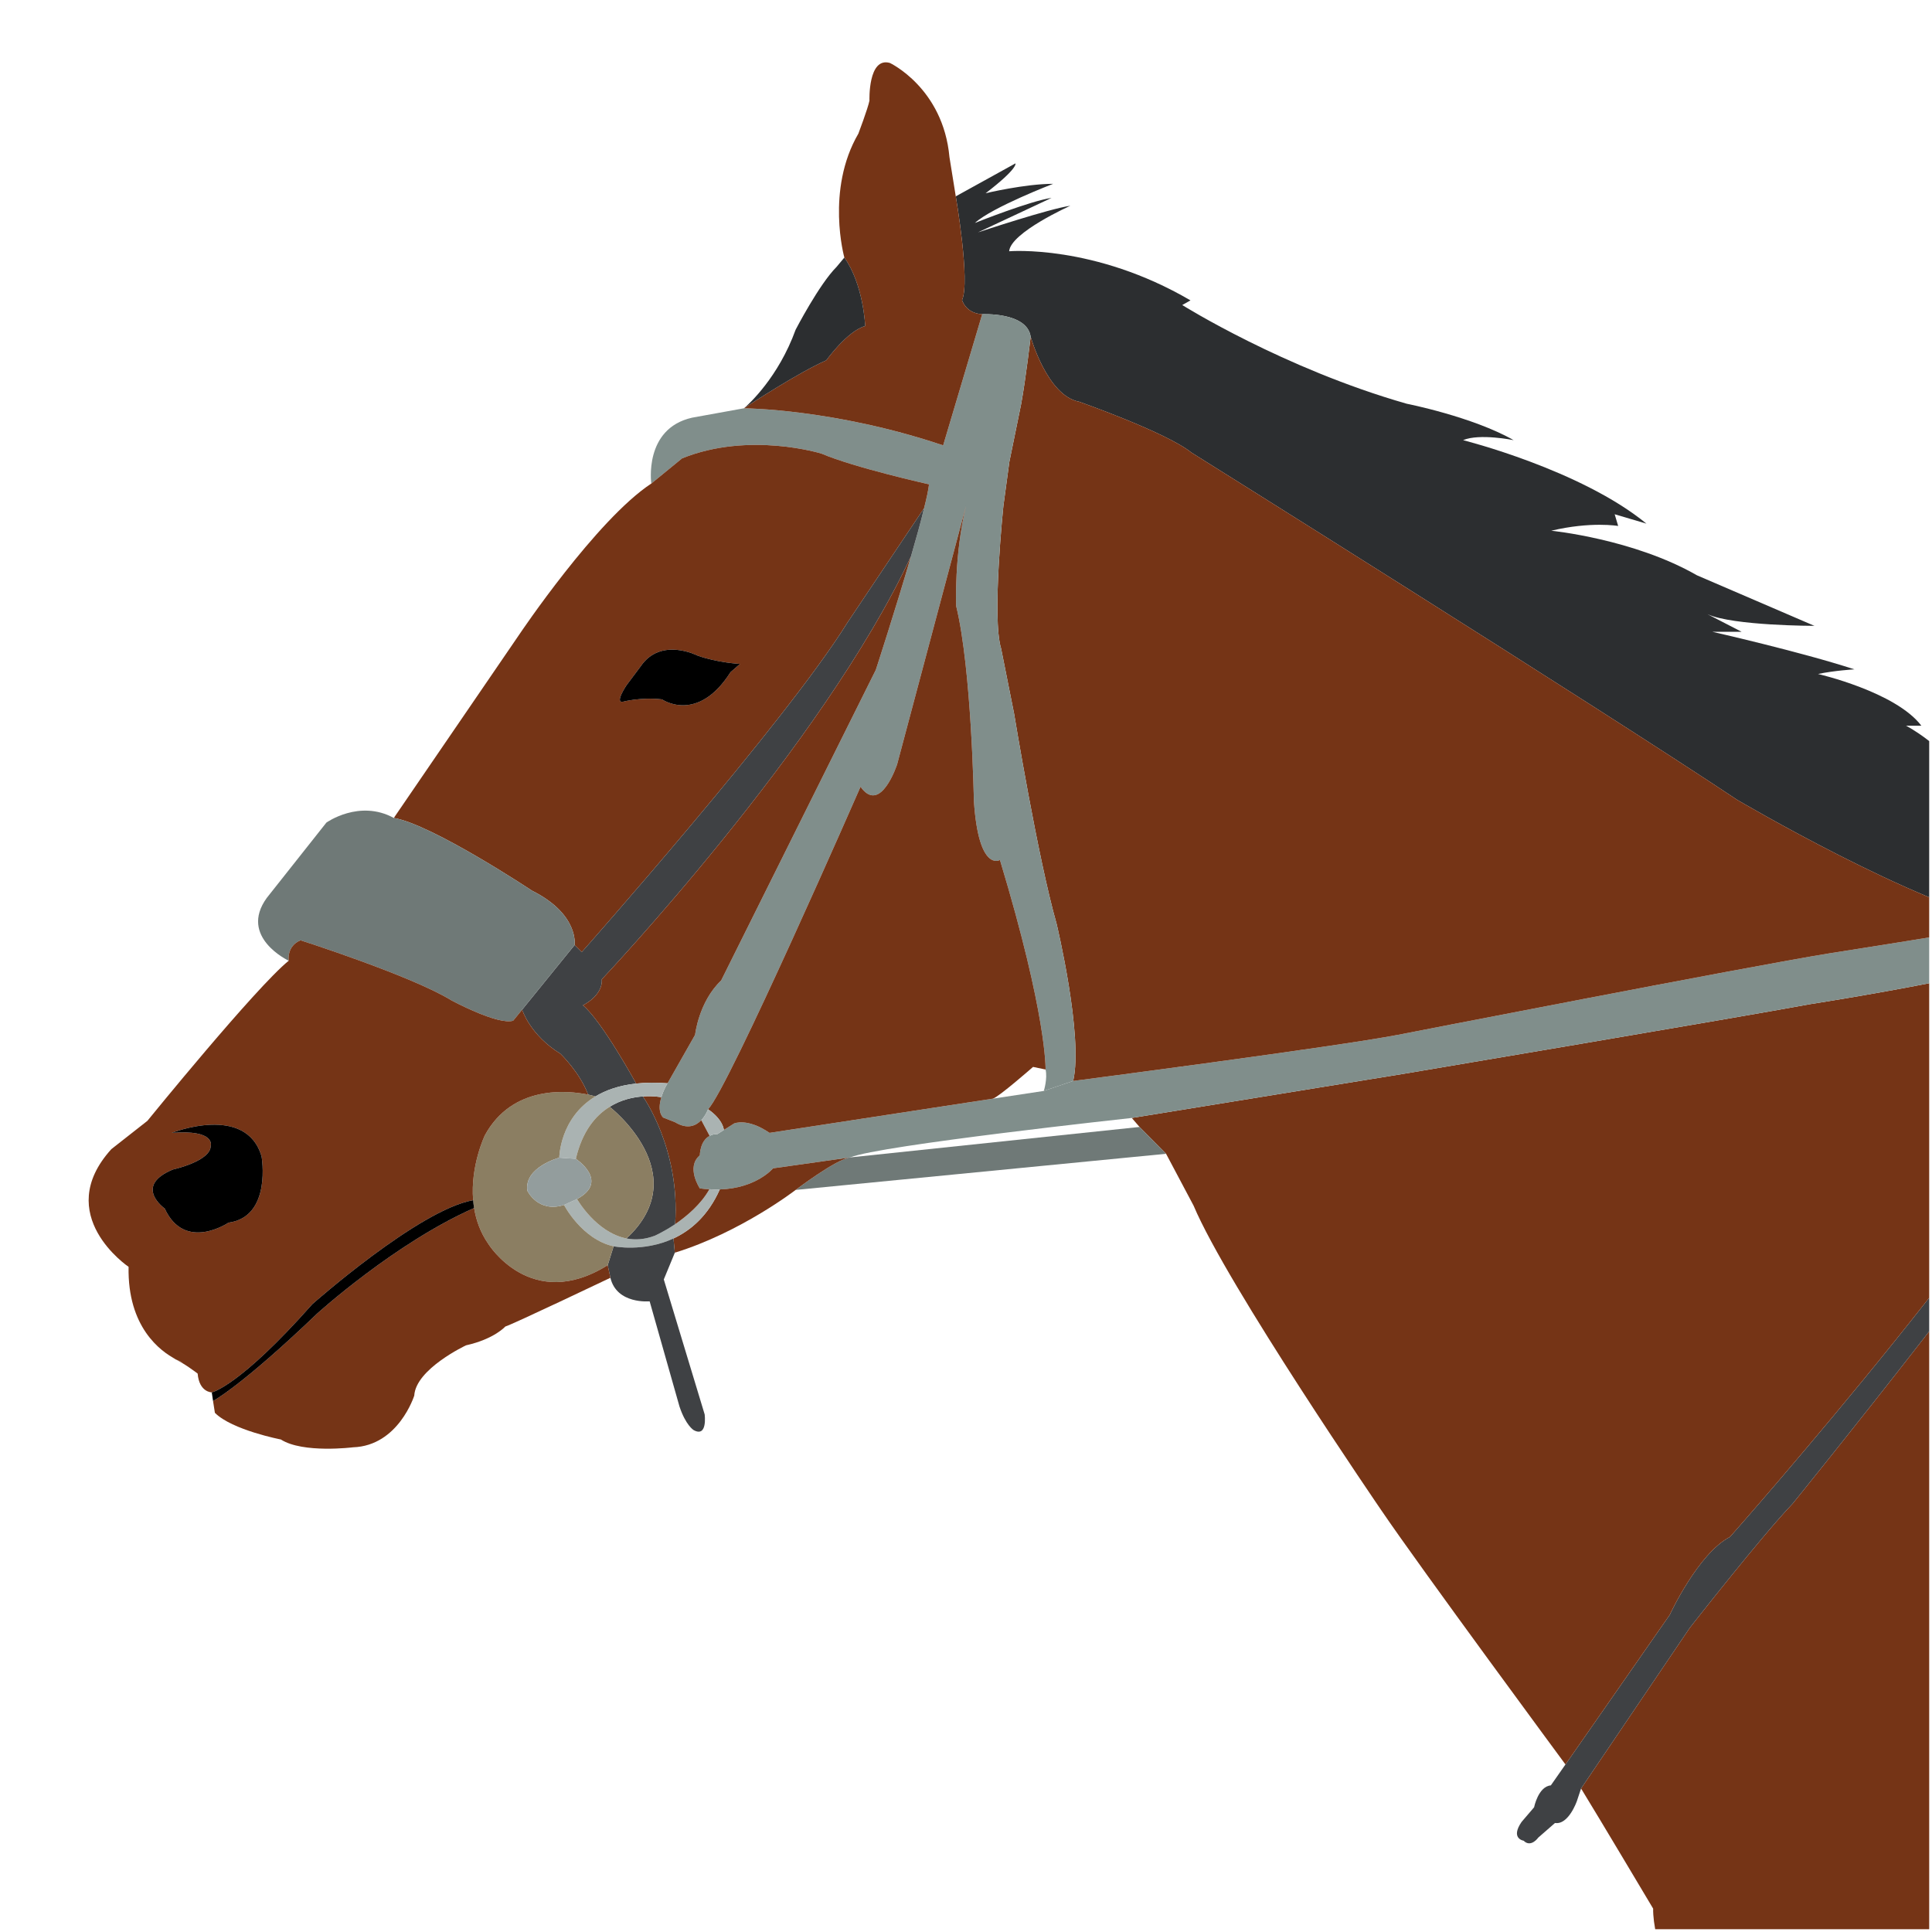 <?xml version="1.0" encoding="UTF-8" standalone="no"?>
<!DOCTYPE svg PUBLIC "-//W3C//DTD SVG 1.1//EN" "http://www.w3.org/Graphics/SVG/1.1/DTD/svg11.dtd">
<svg width="100%" height="100%" viewBox="0 0 528 528" version="1.1" xmlns="http://www.w3.org/2000/svg" xmlns:xlink="http://www.w3.org/1999/xlink" xml:space="preserve" xmlns:serif="http://www.serif.com/" style="fill-rule:evenodd;clip-rule:evenodd;stroke-linejoin:round;stroke-miterlimit:2;">
    <g id="Artboard1" transform="matrix(1,0,0,1,-156.922,-330.925)">
        <rect x="156.922" y="330.925" width="527.234" height="527.234" style="fill:none;"/>
        <clipPath id="_clip1">
            <rect x="156.922" y="330.925" width="527.234" height="527.234"/>
        </clipPath>
        <g clip-path="url(#_clip1)">
            <g transform="matrix(4.167,0,0,4.167,0.922,0.925)">
                <g>
                    <path d="M228.38,231.009C228.38,231.009 229.517,238.093 226.322,239.344L226.315,239.344C226.093,239.351 225.972,239.344 225.972,239.344L210.743,245.952C206.315,247.292 200.089,247.273 200.089,247.273C197.128,248.163 195.159,249.643 195.159,249.643C192.992,252.007 185.235,259.166 185.235,259.166C185.235,259.166 175.692,269.262 171.105,272.013L167.433,276.231C167.433,276.231 165.597,278.252 165.597,279.72C165.597,279.72 164.867,283.937 168.539,286.511C168.539,286.511 173.856,292.381 183.03,297.521C183.03,297.521 188.17,298.805 190.375,300.824L194.409,302.654C194.409,302.654 197.033,303.448 198.119,303.252C198.119,303.252 197.897,301.777 198.462,300.38C198.005,302.19 204.129,303.944 204.129,303.944C206.69,305.913 208.818,312.394 208.818,312.394C208.818,312.394 206.76,312.667 205.394,312.394C205.394,312.394 204.574,312.324 203.678,312.598C203.678,312.598 201.213,312.94 197.649,312.051L193.132,312.254C193.132,312.254 185.87,313.83 180.591,309.376C180.591,309.376 175.521,303.899 171.41,301.295L168.259,298.689C168.259,298.689 163.329,294.446 159.492,292.73C159.492,292.73 154.219,290.748 153.056,285.882C153.056,285.882 151.887,283.963 152.027,282.044L151.48,280.679C151.48,280.679 150.451,278.69 151.41,276.358C151.41,276.358 153.806,271.085 156.753,267.248C156.753,267.248 168.469,246.904 169.015,244.986C169.015,244.986 165.044,241.842 163.602,240.126C163.602,240.126 162.236,238.684 160.591,237.591C160.591,237.591 153.875,233.41 153.603,225.056C153.603,225.056 152.986,222.382 151.614,219.643C151.614,219.643 145.794,208.41 145.858,204.369C145.858,204.369 142.23,198.277 141.131,196.492L148.259,185.958C148.259,185.958 152.986,179.916 155,177.819C155,177.819 171.353,157.68 175.534,150.476C175.534,150.476 178.355,145.151 178.418,142.038C178.761,141.841 179.257,141.422 179.568,140.628L180.724,138.252C181.373,138.22 184.225,138.811 186.385,139.287C186.461,139.611 189.244,151.377 189.327,155.043L190.794,166.199L196.684,166.123C196.684,166.123 203.596,171.766 214.669,171.072L220.318,177.433C220.318,177.433 213.418,178.906 212.027,179.757C212.027,179.757 208.075,181.619 211.093,183.48C211.093,183.48 217.37,187.432 221.01,186.733C221.01,186.733 222.693,186.117 223.997,185.729L228.38,231.009Z" style="fill:rgb(117,52,22);fill-rule:nonzero;"/>
                    <path d="M178.056,142.21C178.056,142.21 178.208,142.165 178.418,142.038C178.355,145.151 175.534,150.476 175.534,150.476C171.353,157.68 155,177.819 155,177.819C152.986,179.916 148.259,185.958 148.259,185.958L141.131,196.492L140.857,197.317C140.857,197.317 140.312,198.893 139.422,198.754L138.323,199.713C138.323,199.713 137.846,200.398 137.363,199.916C137.363,199.916 136.474,199.783 137.23,198.684L138.05,197.725C138.05,197.725 138.323,196.358 139.148,196.288L140.108,194.916L146.944,185.107C146.944,185.107 148.806,181.072 150.896,179.992C150.896,179.992 171.43,156.828 175.687,146.828C175.687,146.828 176.855,144.376 176.932,142.426C177.262,142.419 177.63,142.355 178.056,142.21Z" style="fill:rgb(63,65,68);fill-rule:nonzero;"/>
                    <path d="M174.746,140.768C174.746,140.768 175.159,142.464 176.932,142.426C176.855,144.376 175.687,146.828 175.687,146.828C171.43,156.828 150.896,179.992 150.896,179.992C148.806,181.072 146.944,185.107 146.944,185.107L140.108,194.916C140.108,194.916 130.654,182.107 128.048,178.271C128.048,178.271 117.91,163.474 115.718,158.265L113.914,154.865L112.173,153.105L111.665,152.515L129.511,149.617C129.511,149.617 151.595,145.9 156.163,145.05C156.163,145.05 171.48,142.687 174.746,140.768Z" style="fill:rgb(117,52,22);fill-rule:nonzero;"/>
                    <path d="M173.234,138.823L174.746,140.768C171.48,142.687 156.163,145.05 156.163,145.05C151.595,145.9 129.511,149.617 129.511,149.617L111.665,152.515C111.665,152.515 95.088,154.312 93.208,155.101L88.138,155.818C88.138,155.818 87.052,157.127 84.644,157.203C84.428,157.216 84.199,157.21 83.958,157.19C83.754,157.185 83.551,157.165 83.335,157.134C83.335,157.134 82.407,155.742 83.335,154.967C83.335,154.967 83.335,154.026 83.977,153.69C84.116,153.614 84.288,153.569 84.498,153.569L84.911,153.303L85.584,152.877C85.584,152.877 86.435,152.489 87.909,153.493L102.548,151.25L105.896,150.742L107.821,150.088C107.821,150.088 125.095,147.839 129.123,147.063C129.123,147.063 152.135,142.572 157.401,141.721C157.401,141.721 165.4,140.469 169.289,139.789L169.295,139.789C170.331,139.604 171.067,139.465 171.29,139.401L173.234,138.823Z" style="fill:rgb(128,142,139);fill-rule:nonzero;"/>
                    <path d="M149.428,119.478L151.658,120.628L149.733,120.628C149.733,120.628 155.515,121.937 159.06,123.093C159.06,123.093 157.745,123.169 156.671,123.397C156.671,123.397 161.753,124.561 163.45,126.79L162.446,126.79C162.446,126.79 164.841,128.022 166.226,130.259L165.299,130.106C165.299,130.106 166.15,131.263 167.459,131.727L170.464,132.343L171.652,133.575C171.652,133.575 170.07,135.081 170.788,136.523C170.788,136.523 171.29,137.388 171.22,137.819C171.22,137.819 170.858,138.823 171.29,139.401C171.067,139.465 170.331,139.604 169.295,139.789L169.289,139.789C163.208,138.626 151.36,131.645 151.36,131.645C142.065,125.45 115.565,108.868 115.565,108.868C113.939,107.553 108.208,105.539 108.208,105.539C106.112,105.151 105.032,101.275 105.032,101.275C104.797,99.65 101.855,99.802 101.855,99.802C100.769,99.746 100.534,98.874 100.534,98.874C101.08,97.635 100.121,92.071 100.121,92.071L104.034,89.91C104.034,89.91 104.237,90.215 102.078,91.868C102.078,91.868 104.651,91.25 106.506,91.25C106.506,91.25 102.516,92.782 101.373,93.818C101.582,93.735 105.006,92.375 106.404,92.172L101.576,94.434C101.849,94.345 106.239,92.89 107.637,92.687C107.637,92.687 103.723,94.44 103.622,95.672C103.622,95.672 109.193,95.196 115.515,98.894L114.975,99.199C114.975,99.199 121.601,103.359 129.695,105.672C129.695,105.672 134.009,106.523 136.709,108.061C136.709,108.061 134.473,107.604 133.393,108.061C133.393,108.061 141.099,109.992 145.419,113.537L143.335,112.921L143.564,113.689C143.564,113.689 141.792,113.379 139.174,114.001C139.174,114.001 144.568,114.535 148.729,116.924L156.436,120.24C156.436,120.24 151.112,120.24 149.428,119.478Z" style="fill:rgb(44,46,48);fill-rule:nonzero;"/>
                    <path d="M169.289,139.789C165.4,140.469 157.401,141.721 157.401,141.721C152.135,142.572 129.123,147.063 129.123,147.063C125.095,147.839 107.821,150.088 107.821,150.088C108.5,147.14 106.734,139.783 106.734,139.783C105.496,135.443 103.945,125.99 103.945,125.99L103.094,121.727C102.472,119.713 103.247,112.355 103.247,112.355L103.634,109.49L104.409,105.691C104.721,103.988 105.032,101.275 105.032,101.275C105.032,101.275 106.112,105.151 108.208,105.539C108.208,105.539 113.939,107.553 115.565,108.868C115.565,108.868 142.065,125.45 151.36,131.645C151.36,131.645 163.208,138.626 169.289,139.789Z" style="fill:rgb(117,52,22);fill-rule:nonzero;"/>
                    <path d="M112.173,153.105L113.914,154.865L89.618,157.235C89.618,157.235 92.306,155.195 93.208,155.101L112.173,153.105Z" style="fill:rgb(111,121,119);fill-rule:nonzero;"/>
                    <path d="M98.043,112.521C98.214,111.848 98.329,111.301 98.367,110.958C98.367,110.958 93.487,109.872 91.314,108.944C91.314,108.944 86.588,107.471 82.172,109.255L80.152,110.907C80.152,110.907 79.637,107.305 82.827,106.587L86.226,105.971C86.226,105.971 92.166,106.003 99.294,108.404L101.855,99.802C101.855,99.802 104.797,99.65 105.032,101.275C105.032,101.275 104.721,103.988 104.409,105.691L103.634,109.49L103.247,112.355C103.247,112.355 102.472,119.713 103.094,121.727L103.945,125.99C103.945,125.99 105.496,135.443 106.734,139.783C106.734,139.783 108.5,147.14 107.821,150.088L105.896,150.742C105.896,150.742 106.15,149.929 106.01,149.338C106.01,149.338 106.112,145.824 103.018,135.596C103.018,135.596 101.62,136.447 101.309,131.721C101.309,131.721 101.156,123.048 100.146,118.937C100.146,118.937 100.006,115.634 100.794,112.368L96.276,129.319C96.276,129.319 95.19,132.654 93.875,130.793C93.875,130.793 85.196,150.628 83.875,151.943C83.875,151.943 83.735,152.337 83.43,152.661C83.087,153.022 82.528,153.29 81.709,152.794L80.934,152.489C80.934,152.489 80.502,152.159 80.813,151.155C80.87,150.958 80.959,150.729 81.086,150.476L81.219,150.24L83.024,147.063C83.024,147.063 83.259,144.897 84.733,143.499L94.879,123.124C94.879,123.124 96.168,119.166 97.179,115.691C97.179,115.685 97.185,115.685 97.185,115.679C97.522,114.516 97.833,113.404 98.043,112.521Z" style="fill:rgb(128,142,139);fill-rule:nonzero;"/>
                    <path d="M103.018,135.596C106.112,145.824 106.01,149.338 106.01,149.338L105.19,149.167C105.19,149.167 102.917,151.161 102.548,151.25L87.909,153.493C86.435,152.489 85.584,152.877 85.584,152.877L84.911,153.303C84.911,153.303 84.885,152.642 83.875,151.943C85.196,150.628 93.875,130.793 93.875,130.793C95.19,132.654 96.276,129.319 96.276,129.319L100.794,112.368C100.006,115.634 100.146,118.937 100.146,118.937C101.156,123.048 101.309,131.721 101.309,131.721C101.62,136.447 103.018,135.596 103.018,135.596Z" style="fill:rgb(117,52,22);fill-rule:nonzero;"/>
                    <path d="M101.855,99.802L99.294,108.404C92.166,106.003 86.226,105.971 86.226,105.971C86.226,105.971 86.239,105.965 86.264,105.945C86.651,105.691 89.809,103.626 91.626,102.826C91.626,102.826 93.018,100.888 94.18,100.578C94.18,100.578 94.078,97.871 92.814,96.085C92.814,96.085 91.575,91.658 93.735,87.954C93.735,87.954 94.358,86.308 94.46,85.793C94.46,85.793 94.358,82.909 95.8,83.322C95.8,83.322 99.294,84.967 99.707,89.498L100.121,92.071C100.121,92.071 101.08,97.635 100.534,98.874C100.534,98.874 100.769,99.746 101.855,99.802Z" style="fill:rgb(117,52,22);fill-rule:nonzero;"/>
                    <path d="M85.349,123.277L85.972,122.737C85.972,122.737 84.498,122.661 83.183,122.19C83.183,122.19 80.781,120.952 79.46,122.89L78.532,124.128C78.532,124.128 77.719,125.329 78.297,125.215C78.297,125.215 79.46,124.903 80.857,125.062C80.857,125.062 83.183,126.688 85.349,123.277ZM98.367,110.958C98.329,111.301 98.214,111.848 98.043,112.521L93.018,120.024C88.989,126.53 75.59,141.638 75.59,141.638L75.121,141.174C75.121,141.174 75.432,139.16 72.331,137.61C72.331,137.61 65.787,133.265 63.265,132.839L71.505,120.793C71.505,120.793 76.55,113.277 80.152,110.907L82.172,109.255C86.588,107.471 91.314,108.944 91.314,108.944C93.487,109.872 98.367,110.958 98.367,110.958Z" style="fill:rgb(117,52,22);fill-rule:nonzero;"/>
                    <path d="M93.018,120.024L98.043,112.521C97.833,113.404 97.522,114.516 97.185,115.679C97.185,115.685 97.179,115.685 97.179,115.691C91.422,128.08 76.905,143.423 76.905,143.423C76.981,144.503 75.667,145.126 75.667,145.126C76.905,146.136 79.161,150.259 79.161,150.259C78.037,150.38 77.166,150.691 76.486,151.104C76.448,151.092 76.276,151.041 76.01,150.983C75.451,149.503 74.192,148.303 74.192,148.303C72.179,147.063 71.683,145.412 71.683,145.412L75.121,141.174L75.59,141.638C75.59,141.638 88.989,126.53 93.018,120.024Z" style="fill:rgb(63,65,68);fill-rule:nonzero;"/>
                    <path d="M97.179,115.691C96.168,119.166 94.879,123.124 94.879,123.124L84.733,143.499C83.259,144.897 83.024,147.063 83.024,147.063L81.219,150.24C80.457,150.184 79.771,150.189 79.161,150.259C79.161,150.259 76.905,146.136 75.667,145.126C75.667,145.126 76.981,144.503 76.905,143.423C76.905,143.423 91.422,128.08 97.179,115.691Z" style="fill:rgb(117,52,22);fill-rule:nonzero;"/>
                    <path d="M92.814,96.085C94.078,97.871 94.18,100.578 94.18,100.578C93.018,100.888 91.626,102.826 91.626,102.826C89.809,103.626 86.651,105.691 86.264,105.945C86.556,105.685 88.481,103.95 89.618,100.818C89.618,100.818 91.162,97.839 92.299,96.702L92.814,96.085Z" style="fill:rgb(44,46,48);fill-rule:nonzero;"/>
                    <path d="M88.138,155.818L93.208,155.101C92.306,155.195 89.618,157.235 89.618,157.235C89.618,157.235 86.016,160.018 81.696,161.352L81.607,160.418C82.738,159.891 83.875,158.932 84.644,157.203C87.052,157.127 88.138,155.818 88.138,155.818Z" style="fill:rgb(117,52,22);fill-rule:nonzero;"/>
                    <path d="M85.972,122.737L85.349,123.277C83.183,126.688 80.857,125.062 80.857,125.062C79.46,124.903 78.297,125.215 78.297,125.215C77.719,125.329 78.532,124.128 78.532,124.128L79.46,122.89C80.781,120.952 83.183,122.19 83.183,122.19C84.498,122.661 85.972,122.737 85.972,122.737Z" style="fill-rule:nonzero;"/>
                    <path d="M84.911,153.303L84.498,153.569C84.288,153.569 84.116,153.614 83.977,153.69L83.43,152.661C83.735,152.337 83.875,151.943 83.875,151.943C84.885,152.642 84.911,153.303 84.911,153.303Z" style="fill:rgb(170,179,178);fill-rule:nonzero;"/>
                    <path d="M83.958,157.19C84.199,157.21 84.428,157.216 84.644,157.203C83.875,158.932 82.738,159.891 81.607,160.418C79.637,161.333 77.681,160.933 77.681,160.933C75.59,160.469 74.428,158.22 74.428,158.22L75.279,157.832C75.279,157.832 76.518,160.024 78.525,160.418C79.091,160.526 79.72,160.494 80.394,160.233C80.394,160.233 80.991,159.967 81.721,159.478C82.484,158.95 83.405,158.182 83.958,157.197L83.958,157.19Z" style="fill:rgb(170,179,178);fill-rule:nonzero;"/>
                    <path d="M83.43,152.661L83.977,153.69C83.335,154.026 83.335,154.967 83.335,154.967C82.407,155.742 83.335,157.134 83.335,157.134C83.551,157.165 83.754,157.185 83.958,157.19L83.958,157.197C83.405,158.182 82.484,158.95 81.721,159.478L81.715,159.472C82.064,154.541 79.599,151.104 79.599,151.104C80.311,151.054 80.813,151.155 80.813,151.155C80.502,152.159 80.934,152.489 80.934,152.489L81.709,152.794C82.528,153.29 83.087,153.022 83.43,152.661Z" style="fill:rgb(117,52,22);fill-rule:nonzero;"/>
                    <path d="M83.652,171.956C83.652,171.956 83.856,173.499 82.928,172.985C82.928,172.985 82.414,172.68 82.001,171.44L80.044,164.541C80.044,164.541 77.884,164.751 77.471,162.997L77.293,162.172L77.681,160.933C77.681,160.933 79.637,161.333 81.607,160.418L81.696,161.352L80.972,163.105L83.652,171.956Z" style="fill:rgb(63,65,68);fill-rule:nonzero;"/>
                    <path d="M79.599,151.104C79.599,151.104 82.064,154.541 81.715,159.472L81.721,159.478C80.991,159.967 80.394,160.233 80.394,160.233C79.72,160.494 79.091,160.526 78.525,160.418C83.094,156.174 77.42,151.784 77.42,151.784C78.176,151.313 78.97,151.148 79.599,151.104Z" style="fill:rgb(63,65,68);fill-rule:nonzero;"/>
                    <path d="M76.486,151.104C77.166,150.691 78.037,150.38 79.161,150.259C79.771,150.189 80.457,150.184 81.219,150.24L81.086,150.476C80.959,150.729 80.87,150.958 80.813,151.155C80.813,151.155 80.311,151.054 79.599,151.104C78.97,151.148 78.176,151.313 77.42,151.784C76.493,152.355 75.628,153.379 75.203,155.195L74.117,155.119C74.117,155.119 74.135,152.521 76.486,151.104Z" style="fill:rgb(170,179,178);fill-rule:nonzero;"/>
                    <path d="M77.42,151.784C77.42,151.784 83.094,156.174 78.525,160.418C76.518,160.024 75.279,157.832 75.279,157.832C77.445,156.67 75.203,155.195 75.203,155.195C75.628,153.379 76.493,152.355 77.42,151.784Z" style="fill:rgb(139,126,98);fill-rule:nonzero;"/>
                    <path d="M77.681,160.933L77.293,162.172C72.268,165.31 69.466,160.78 69.466,160.78C68.939,160.024 68.659,159.211 68.532,158.423C68.5,158.245 68.481,158.074 68.468,157.908C68.278,155.646 69.237,153.652 69.237,153.652C71.054,150.316 74.694,150.717 76.01,150.983C76.276,151.041 76.448,151.092 76.486,151.104C74.135,152.521 74.117,155.119 74.117,155.119C74.117,155.119 71.791,155.742 72.026,157.292C72.026,157.292 72.719,158.76 74.428,158.22C74.428,158.22 75.59,160.469 77.681,160.933Z" style="fill:rgb(139,126,98);fill-rule:nonzero;"/>
                    <path d="M77.293,162.172L77.471,162.997C77.471,162.997 70.991,166.085 70.578,166.193C70.578,166.193 69.854,167.013 68.004,167.426C68.004,167.426 64.708,168.97 64.606,170.723C64.606,170.723 63.576,174.015 60.59,174.115C60.59,174.115 57.299,174.528 55.857,173.602C55.857,173.602 52.662,172.985 51.531,171.854L51.41,171.079C51.41,171.079 53.284,170.094 58.233,165.348C58.233,165.348 63.329,160.723 68.525,158.423L68.532,158.423C68.659,159.211 68.939,160.024 69.466,160.78C69.466,160.78 72.268,165.31 77.293,162.172Z" style="fill:rgb(117,52,22);fill-rule:nonzero;"/>
                    <path d="M75.203,155.195C75.203,155.195 77.445,156.67 75.279,157.832L74.428,158.22C72.719,158.76 72.026,157.292 72.026,157.292C71.791,155.742 74.117,155.119 74.117,155.119L75.203,155.195Z" style="fill:rgb(147,157,157);fill-rule:nonzero;"/>
                    <path d="M72.331,137.61C75.432,139.16 75.121,141.174 75.121,141.174L71.683,145.412L71.092,146.136C70.088,146.441 67.064,144.814 67.064,144.814C64.428,143.188 57.147,140.862 57.147,140.862C56.219,141.25 56.372,142.203 56.372,142.203C56.372,142.203 53.075,140.659 54.93,138.087L58.843,133.144C58.843,133.144 61.003,131.6 63.265,132.839C65.787,133.265 72.331,137.61 72.331,137.61Z" style="fill:rgb(111,121,119);fill-rule:nonzero;"/>
                    <path d="M52.42,159.383C55.286,158.995 54.593,155.043 54.593,155.043C53.583,151.556 48.704,153.493 48.704,153.493C51.607,153.265 51.257,154.345 51.257,154.345C51.257,155.354 48.78,155.895 48.78,155.895C46.149,156.98 48.24,158.455 48.24,158.455C49.555,161.32 52.42,159.383 52.42,159.383ZM49.434,168.544L48.97,168.341C47.96,167.819 45.794,166.237 45.87,162.279C45.87,162.279 40.825,158.881 44.739,154.561L47.103,152.705C47.103,152.705 54.205,143.957 56.372,142.203C56.372,142.203 56.219,141.25 57.147,140.862C57.147,140.862 64.428,143.188 67.064,144.814C67.064,144.814 70.088,146.441 71.092,146.136L71.683,145.412C71.683,145.412 72.179,147.063 74.192,148.303C74.192,148.303 75.451,149.503 76.01,150.983C74.694,150.717 71.054,150.316 69.237,153.652C69.237,153.652 68.278,155.646 68.468,157.908C64.911,158.531 57.922,164.726 57.922,164.726C53.119,170.151 51.327,170.513 51.327,170.513C51.327,170.513 50.502,170.513 50.4,169.281C50.4,169.281 49.472,168.557 48.754,168.252L48.97,168.341C49.193,168.455 49.358,168.519 49.434,168.544Z" style="fill:rgb(117,52,22);fill-rule:nonzero;"/>
                    <path d="M68.532,158.423L68.525,158.423C63.329,160.723 58.233,165.348 58.233,165.348C53.284,170.094 51.41,171.079 51.41,171.079L51.327,170.513C51.327,170.513 53.119,170.151 57.922,164.726C57.922,164.726 64.911,158.531 68.468,157.908C68.481,158.074 68.5,158.245 68.532,158.423Z" style="fill-rule:nonzero;"/>
                    <path d="M54.593,155.043C54.593,155.043 55.286,158.995 52.42,159.383C52.42,159.383 49.555,161.32 48.24,158.455C48.24,158.455 46.149,156.98 48.78,155.895C48.78,155.895 51.257,155.354 51.257,154.345C51.257,154.345 51.607,153.265 48.704,153.493C48.704,153.493 53.583,151.556 54.593,155.043Z" style="fill-rule:nonzero;"/>
                </g>
            </g>
        </g>
    </g>
</svg>
